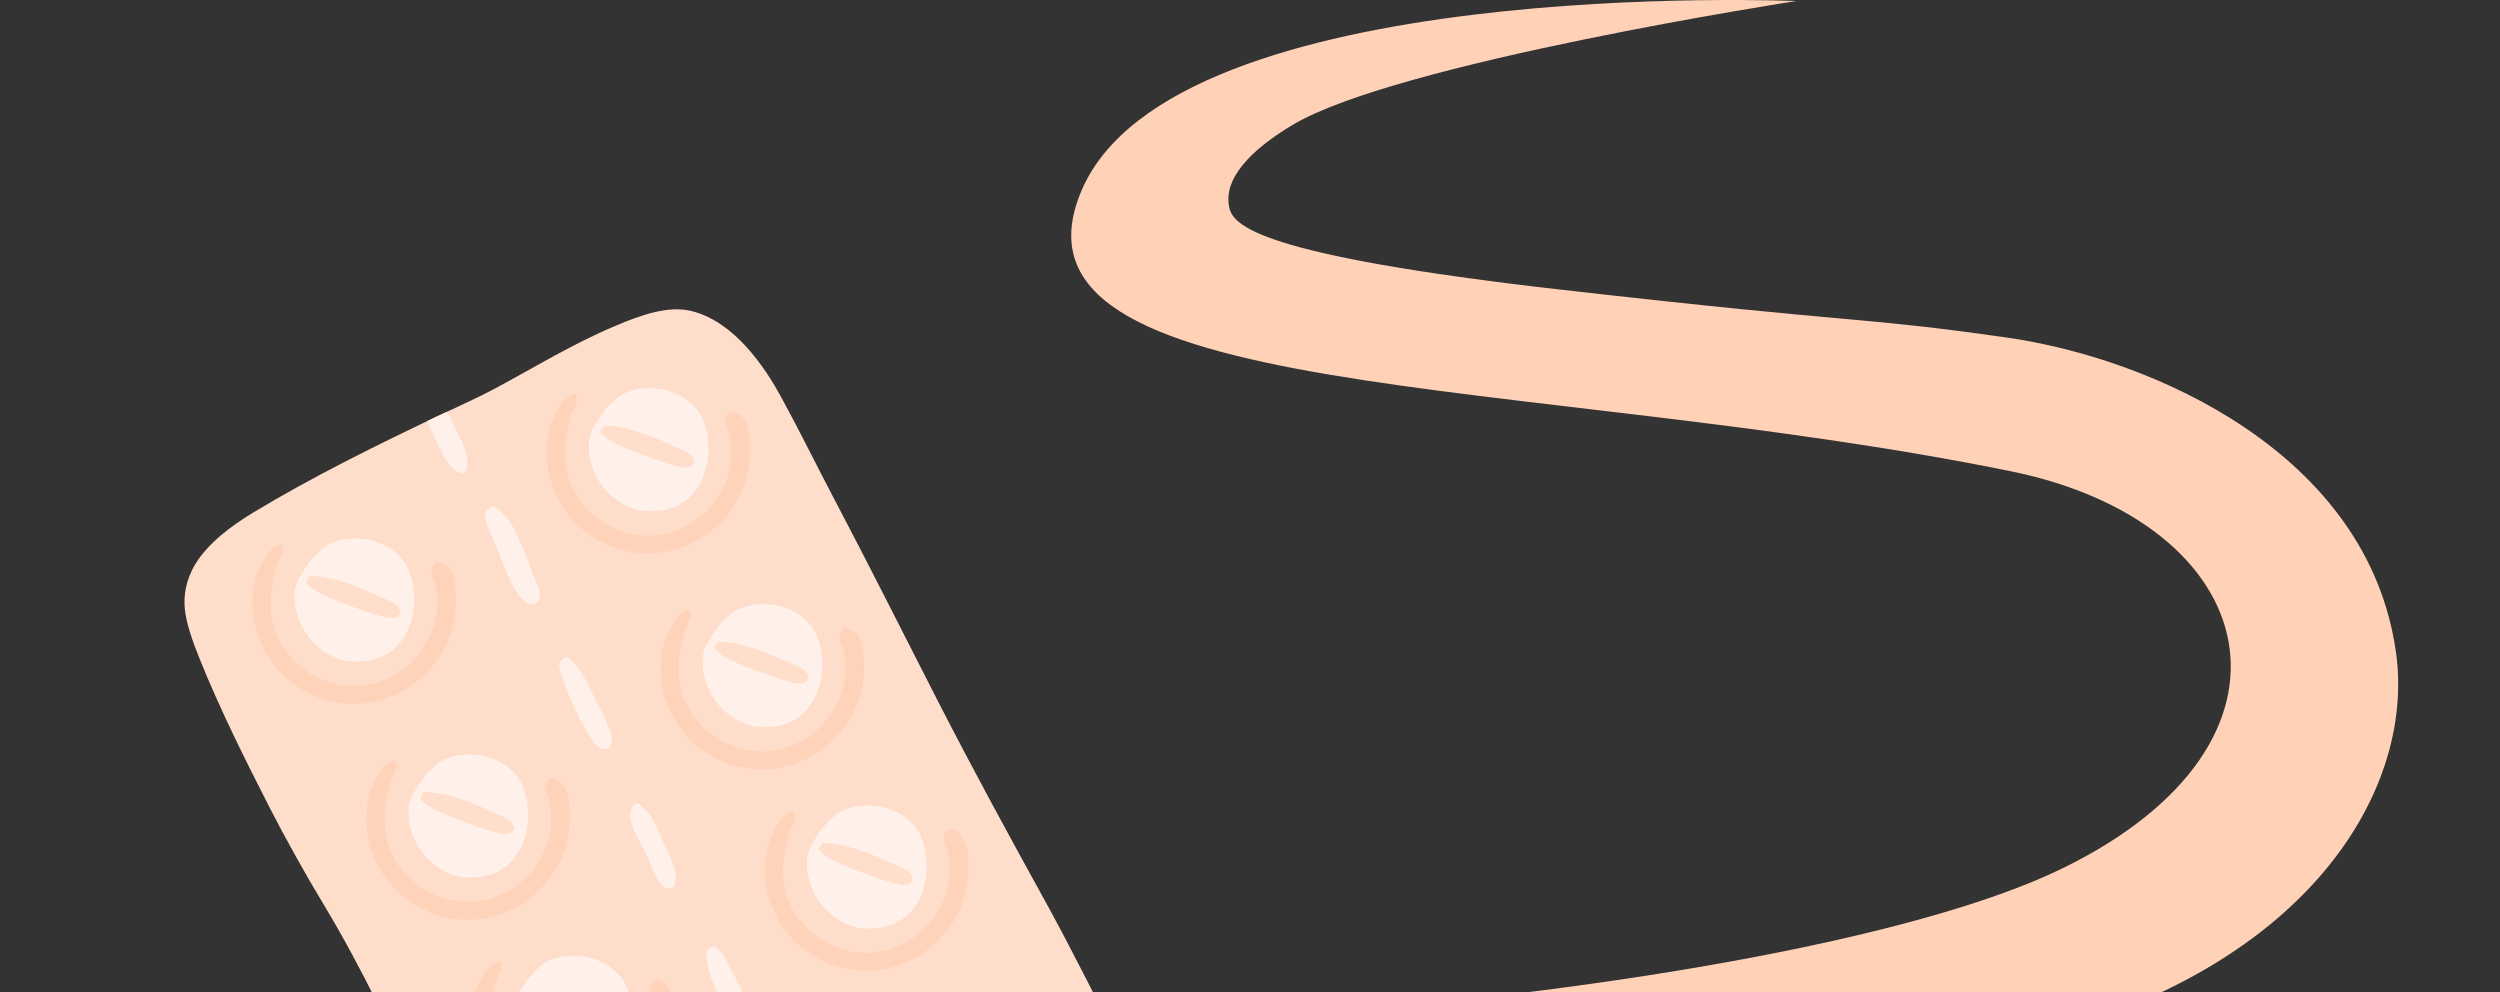 <?xml version="1.0" encoding="UTF-8"?> <svg xmlns="http://www.w3.org/2000/svg" width="640" height="254" viewBox="0 0 640 254" fill="none"><rect x="0" y="0" width="640" height="254" fill="#333333" stroke="none"/><g clip-path="url(#clip0_6_8376)"><path d="M459.825 0.267C459.825 0.267 300.541 -6.55 276.908 48.7C253.275 103.952 390.867 95.445 514.654 120.616C579.353 133.77 594.479 189.899 527.888 222.348C491.208 240.223 409.724 254.798 318.03 260.937C226.335 267.076 156.328 330.659 216.355 391.611C251.556 427.354 338.703 426.866 385.881 422.598C400.094 421.313 417.706 419.112 417.706 405.862C417.706 391.012 403.793 383.38 387.819 384.312C310.255 388.688 228.329 370.562 258.579 327.297C308.855 265.361 399.745 312.68 541.123 259.183C596.424 238.258 617.747 198.513 613.385 167.098C606.284 115.958 550.895 91.713 513.709 86.414C474.739 80.859 479.8 83.297 399.429 74.136C321.939 65.302 315.521 57.692 314.649 52.924C314.061 49.709 313.857 42.25 330.792 32.04C357.306 16.052 459.825 0.267 459.825 0.267Z" fill="#FFD2B8"></path><path fill-rule="evenodd" clip-rule="evenodd" d="M50.053 144.338C53.354 138.928 59.515 134.421 64.675 131.301C79.861 122.122 95.799 114.291 111.142 106.95C116.175 104.54 121.56 102.222 126.743 99.445C137.136 93.881 146.297 88.161 157.74 83.335C163.904 80.734 170.932 78.178 176.847 79.584C187.983 82.224 195.839 94.08 199.928 101.563C204.791 110.468 209.059 119.203 213.43 127.503C222.671 145.027 230.782 161.3 240.086 179.458C249.441 197.704 258.594 214.431 267.848 231.218C274.724 243.702 281.422 257.296 288.04 270.246C291.743 277.514 295.756 284.128 293.779 292.049C293.381 293.636 292.018 296.448 290.177 298.575C286.116 303.272 279.693 306.108 274.366 309.16C269.004 312.228 263.35 315 258.156 317.528C237.337 327.672 214.667 341.101 193.271 350.644C182.958 355.245 170.574 360.747 159.585 359.057C146.947 357.107 138.043 341.807 133.084 332.737C128.178 323.772 124.305 315.648 120.653 307.55C116.72 298.819 112.505 290.075 108.752 282.085C101.106 265.799 92.594 247.686 82.944 231.695C78.181 223.799 73.077 214.649 69.042 206.768C62.928 194.809 56.261 181.487 51.112 168.674C49.336 164.263 47.614 159.476 47.295 155.658C47.042 152.608 47.441 148.623 50.053 144.338Z" fill="#FEDECB"></path><path d="M118.535 121.272C118.717 121.121 118.871 120.81 119.094 120.953C120.724 117.272 118.309 113.305 116.82 110.165C116.101 108.654 115.347 106.976 114.409 105.416C113.306 105.925 112.212 106.436 111.141 106.95C110.556 107.228 109.966 107.516 109.38 107.796C110.062 109.532 110.907 111.299 111.771 113.001C113.345 116.052 114.726 120.336 118.535 121.272Z" fill="#FFF1E9"></path><path d="M126.478 138.507C128.015 142.337 129.887 147.628 132.108 151.295C133.766 154.017 136.159 155.924 137.786 153.847C139.027 152.266 137.153 148.789 136.574 147.346C135.605 144.941 134.932 142.695 134.187 141.07C132.07 136.476 130.793 132.345 126.31 129.547C122.057 130.97 125.391 135.789 126.478 138.507Z" fill="#FFF1E9"></path><path d="M143.245 170.763C144.549 176.169 147.819 183.555 151.088 188.634C152.109 190.227 153.55 192.49 155.805 191.586C157.366 189.621 156.144 187.108 155.446 185.317C154.601 183.174 153.432 181.214 152.49 179.359C150.523 175.474 148.818 170.658 145.074 168.151C144.261 168.34 142.774 169.797 143.245 170.763Z" fill="#FFF1E9"></path><path d="M161.507 210.08C162.039 212.644 163.961 215.685 165.798 219.451C166.634 221.165 168.882 228.55 171.87 227.243C173.608 226.491 172.82 222.835 172.42 221.616C171.633 219.202 170.571 217.488 169.924 215.977C168.19 211.932 166.924 208.02 163.252 205.645C161.256 206.265 161.189 208.558 161.507 210.08Z" fill="#FFF1E9"></path><path d="M180.715 243.693C181.012 243.903 180.632 244.254 180.839 244.485C181.041 248.495 182.436 251.781 184.649 255.993C185.734 258.058 189.3 266.666 192.155 265.138C194.255 264.016 192.828 260.842 192.245 259.19C190.756 254.934 188.829 251.296 186.805 247.596C185.766 245.709 185.063 243.153 182.729 242.268C182.028 242.558 181.325 242.805 180.715 243.693Z" fill="#FFF1E9"></path><path opacity="0.38" fill-rule="evenodd" clip-rule="evenodd" d="M227.484 263.425C228.803 264.955 227.232 266.782 226.794 268.067C223.581 277.386 223.505 288.166 233.568 295.504C244.248 303.284 258.495 299.919 265.012 288.235C267.844 283.157 267.966 277.925 266.929 273.476C266.556 271.877 264.893 269.616 267.471 267.997C272.416 268.652 272.33 274.709 272.309 278.334C272.168 299.553 246.902 312.985 229.026 297.811C220.894 290.906 217.446 277.793 222.716 268.135C223.955 265.868 225.483 263.857 227.484 263.425Z" fill="#FFC19D"></path><path opacity="0.38" fill-rule="evenodd" clip-rule="evenodd" d="M203.073 207.649C204.394 209.178 202.824 211.01 202.385 212.289C199.172 221.608 199.097 232.391 209.159 239.726C219.836 247.507 234.083 244.142 240.604 232.459C243.44 227.383 243.556 222.147 242.522 217.699C242.148 216.1 240.491 213.84 243.062 212.22C248.011 212.88 247.925 218.934 247.903 222.561C247.763 243.774 222.498 257.211 204.62 242.037C196.485 235.131 193.038 222.016 198.306 212.359C199.543 210.091 201.076 208.083 203.073 207.649Z" fill="#FFC19D"></path><path fill-rule="evenodd" clip-rule="evenodd" d="M208.65 214.844C209.956 212.441 212.952 208.866 215.558 207.602C220.717 205.087 229.229 205.692 234.096 211.435C238.562 216.704 239.208 230.824 229.624 236.124C226.816 237.668 221.376 238.308 217.711 236.93C208.818 233.587 205.47 224.3 206.905 218.383C207.188 217.224 207.936 216.156 208.65 214.844Z" fill="#FFF1E9"></path><path opacity="0.38" fill-rule="evenodd" clip-rule="evenodd" d="M210.54 215.803C215.889 215.784 222.647 218.276 228.72 221.21C230.515 222.076 233.328 222.625 233.703 225.065C232.708 227.47 230.049 226.377 228.025 225.849C226.195 225.374 223.955 224.564 222.084 223.884C218.086 222.427 212.143 220.329 210.077 218.038C209.646 217.748 209.566 217.405 209.679 217.026C209.969 216.619 210.255 216.211 210.54 215.803Z" fill="#FFC19D"></path><path opacity="0.38" fill-rule="evenodd" clip-rule="evenodd" d="M176.348 156.095C177.674 157.63 176.101 159.455 175.666 160.737C172.447 170.054 172.379 180.837 182.439 188.175C193.114 195.955 207.361 192.587 213.882 180.907C216.716 175.83 216.833 170.595 215.799 166.142C215.43 164.548 213.769 162.289 216.341 160.666C221.29 161.324 221.204 167.383 221.182 171.007C221.039 192.221 195.78 205.657 177.895 190.481C169.766 183.579 166.319 170.464 171.591 160.807C172.825 158.534 174.358 156.529 176.348 156.095Z" fill="#FFC19D"></path><path fill-rule="evenodd" clip-rule="evenodd" d="M181.929 163.292C183.238 160.889 186.231 157.311 188.834 156.047C193.998 153.534 202.507 154.136 207.378 159.882C211.845 165.149 212.486 179.266 202.902 184.561C200.099 186.114 194.655 186.751 190.99 185.375C182.095 182.027 178.746 172.741 180.187 166.826C180.465 165.673 181.214 164.603 181.929 163.292Z" fill="#FFF1E9"></path><path opacity="0.38" fill-rule="evenodd" clip-rule="evenodd" d="M183.817 164.245C189.166 164.234 195.921 166.722 201.996 169.657C203.792 170.524 206.606 171.065 206.978 173.513C205.984 175.916 203.328 174.823 201.305 174.297C199.474 173.82 197.231 173.008 195.364 172.328C191.36 170.872 185.42 168.779 183.349 166.483C182.924 166.199 182.842 165.852 182.954 165.471C183.242 165.066 183.531 164.654 183.817 164.245Z" fill="#FFC19D"></path><path opacity="0.38" fill-rule="evenodd" clip-rule="evenodd" d="M147.183 100.814C148.511 102.351 146.937 104.178 146.497 105.459C143.285 114.776 143.21 125.556 153.27 132.894C163.95 140.677 178.2 137.312 184.715 125.63C187.551 120.55 187.669 115.315 186.634 110.869C186.257 109.265 184.601 107.012 187.173 105.391C192.122 106.044 192.038 112.105 192.019 115.731C191.87 136.943 166.617 150.378 148.731 135.204C140.6 128.297 137.159 115.185 142.429 105.531C143.657 103.262 145.188 101.253 147.183 100.814Z" fill="#FFC19D"></path><path fill-rule="evenodd" clip-rule="evenodd" d="M152.767 108.014C154.074 105.609 157.068 102.032 159.671 100.772C164.836 98.256 173.345 98.856 178.214 104.605C182.679 109.871 183.32 123.991 173.738 129.292C170.934 130.842 165.49 131.479 161.825 130.098C152.934 126.753 149.585 117.467 151.025 111.55C151.302 110.397 152.052 109.325 152.767 108.014Z" fill="#FFF1E9"></path><path opacity="0.38" fill-rule="evenodd" clip-rule="evenodd" d="M154.652 108.97C159.999 108.953 166.756 111.443 172.833 114.375C174.627 115.245 177.444 115.786 177.815 118.232C176.818 120.635 174.158 119.539 172.142 119.016C170.305 118.539 168.062 117.73 166.2 117.054C162.198 115.596 156.257 113.503 154.185 111.206C153.758 110.92 153.679 110.573 153.791 110.192C154.078 109.789 154.366 109.379 154.652 108.97Z" fill="#FFC19D"></path><path opacity="0.38" fill-rule="evenodd" clip-rule="evenodd" d="M127.772 246.153C129.091 247.684 127.52 249.515 127.082 250.797C123.867 260.11 123.796 270.895 133.853 278.23C144.531 286.013 158.785 282.646 165.3 270.964C168.134 265.887 168.25 260.65 167.222 256.202C166.841 254.6 165.182 252.345 167.757 250.726C172.706 251.382 172.619 257.438 172.598 261.066C172.454 282.278 147.189 295.712 129.311 280.537C121.184 273.632 117.732 260.52 123.004 250.863C124.243 248.598 125.776 246.586 127.772 246.153Z" fill="#FFC19D"></path><path fill-rule="evenodd" clip-rule="evenodd" d="M133.342 253.35C134.647 250.942 137.646 247.366 140.246 246.103C145.409 243.594 153.92 244.192 158.787 249.938C163.256 255.207 163.902 269.33 154.317 274.628C151.511 276.174 146.067 276.815 142.401 275.432C133.513 272.092 130.157 262.803 131.596 256.887C131.876 255.73 132.629 254.661 133.342 253.35Z" fill="#FFF1E9"></path><path opacity="0.38" fill-rule="evenodd" clip-rule="evenodd" d="M135.232 254.311C140.578 254.291 147.334 256.782 153.408 259.711C155.205 260.581 158.021 261.126 158.392 263.569C157.394 265.977 154.741 264.88 152.717 264.351C150.887 263.877 148.643 263.069 146.773 262.39C142.773 260.929 136.831 258.834 134.764 256.542C134.336 256.257 134.255 255.912 134.372 255.531C134.66 255.127 134.947 254.718 135.232 254.311Z" fill="#FFC19D"></path><path opacity="0.38" fill-rule="evenodd" clip-rule="evenodd" d="M101.059 194.597C102.377 196.132 100.81 197.961 100.369 199.239C97.158 208.559 97.083 219.342 107.144 226.676C117.821 234.459 132.069 231.09 138.588 219.413C141.418 214.331 141.539 209.098 140.505 204.648C140.132 203.05 138.471 200.793 141.045 199.171C145.994 199.832 145.906 205.884 145.884 209.511C145.745 230.727 120.48 244.161 102.604 228.983C94.471 222.079 91.025 208.97 96.29 199.312C97.531 197.043 99.061 195.033 101.059 194.597Z" fill="#FFC19D"></path><path fill-rule="evenodd" clip-rule="evenodd" d="M106.637 201.799C107.942 199.393 110.938 195.816 113.535 194.55C118.702 192.036 127.214 192.643 132.081 198.386C136.543 203.653 137.19 217.776 127.607 223.071C124.802 224.623 119.359 225.258 115.696 223.879C106.804 220.533 103.452 211.252 104.888 205.334C105.17 204.178 105.92 203.107 106.637 201.799Z" fill="#FFF1E9"></path><path opacity="0.38" fill-rule="evenodd" clip-rule="evenodd" d="M108.522 202.754C113.871 202.735 120.625 205.228 126.703 208.159C128.497 209.026 131.316 209.571 131.689 212.018C130.687 214.423 128.031 213.327 126.012 212.799C124.178 212.323 121.934 211.512 120.066 210.837C116.064 209.379 110.124 207.284 108.06 204.991C107.632 204.707 107.544 204.358 107.662 203.976C107.952 203.568 108.239 203.159 108.522 202.754Z" fill="#FFC19D"></path><path opacity="0.38" fill-rule="evenodd" clip-rule="evenodd" d="M71.884 139.322C73.209 140.856 71.64 142.684 71.198 143.964C67.989 153.278 67.911 164.064 77.974 171.397C88.645 179.183 102.897 175.815 109.411 164.134C112.248 159.057 112.366 153.825 111.333 149.373C110.963 147.771 109.3 145.515 111.875 143.894C116.824 144.55 116.734 150.609 116.712 154.233C116.572 175.45 91.309 188.884 73.43 173.708C65.296 166.801 61.851 153.691 67.124 144.032C68.361 141.766 69.891 139.754 71.884 139.322Z" fill="#FFC19D"></path><path fill-rule="evenodd" clip-rule="evenodd" d="M77.463 146.518C78.77 144.114 81.767 140.534 84.37 139.27C89.534 136.757 98.039 137.362 102.915 143.103C107.375 148.374 108.021 162.494 98.439 167.79C95.635 169.345 90.188 169.98 86.522 168.596C77.637 165.255 74.282 155.972 75.722 150.051C76.001 148.899 76.75 147.829 77.463 146.518Z" fill="#FFF1E9"></path><path opacity="0.38" fill-rule="evenodd" clip-rule="evenodd" d="M79.358 147.475C84.701 147.457 91.461 149.95 97.531 152.877C99.325 153.748 102.146 154.294 102.521 156.737C101.519 159.144 98.862 158.048 96.843 157.52C95.008 157.045 92.772 156.238 90.9 155.557C86.9 154.104 80.956 152.008 78.888 149.71C78.462 149.426 78.381 149.081 78.498 148.7C78.787 148.291 79.072 147.884 79.358 147.475Z" fill="#FFC19D"></path></g><defs><clipPath id="clip0_6_8376"><rect width="640" height="254" fill="white"></rect></clipPath></defs></svg> 